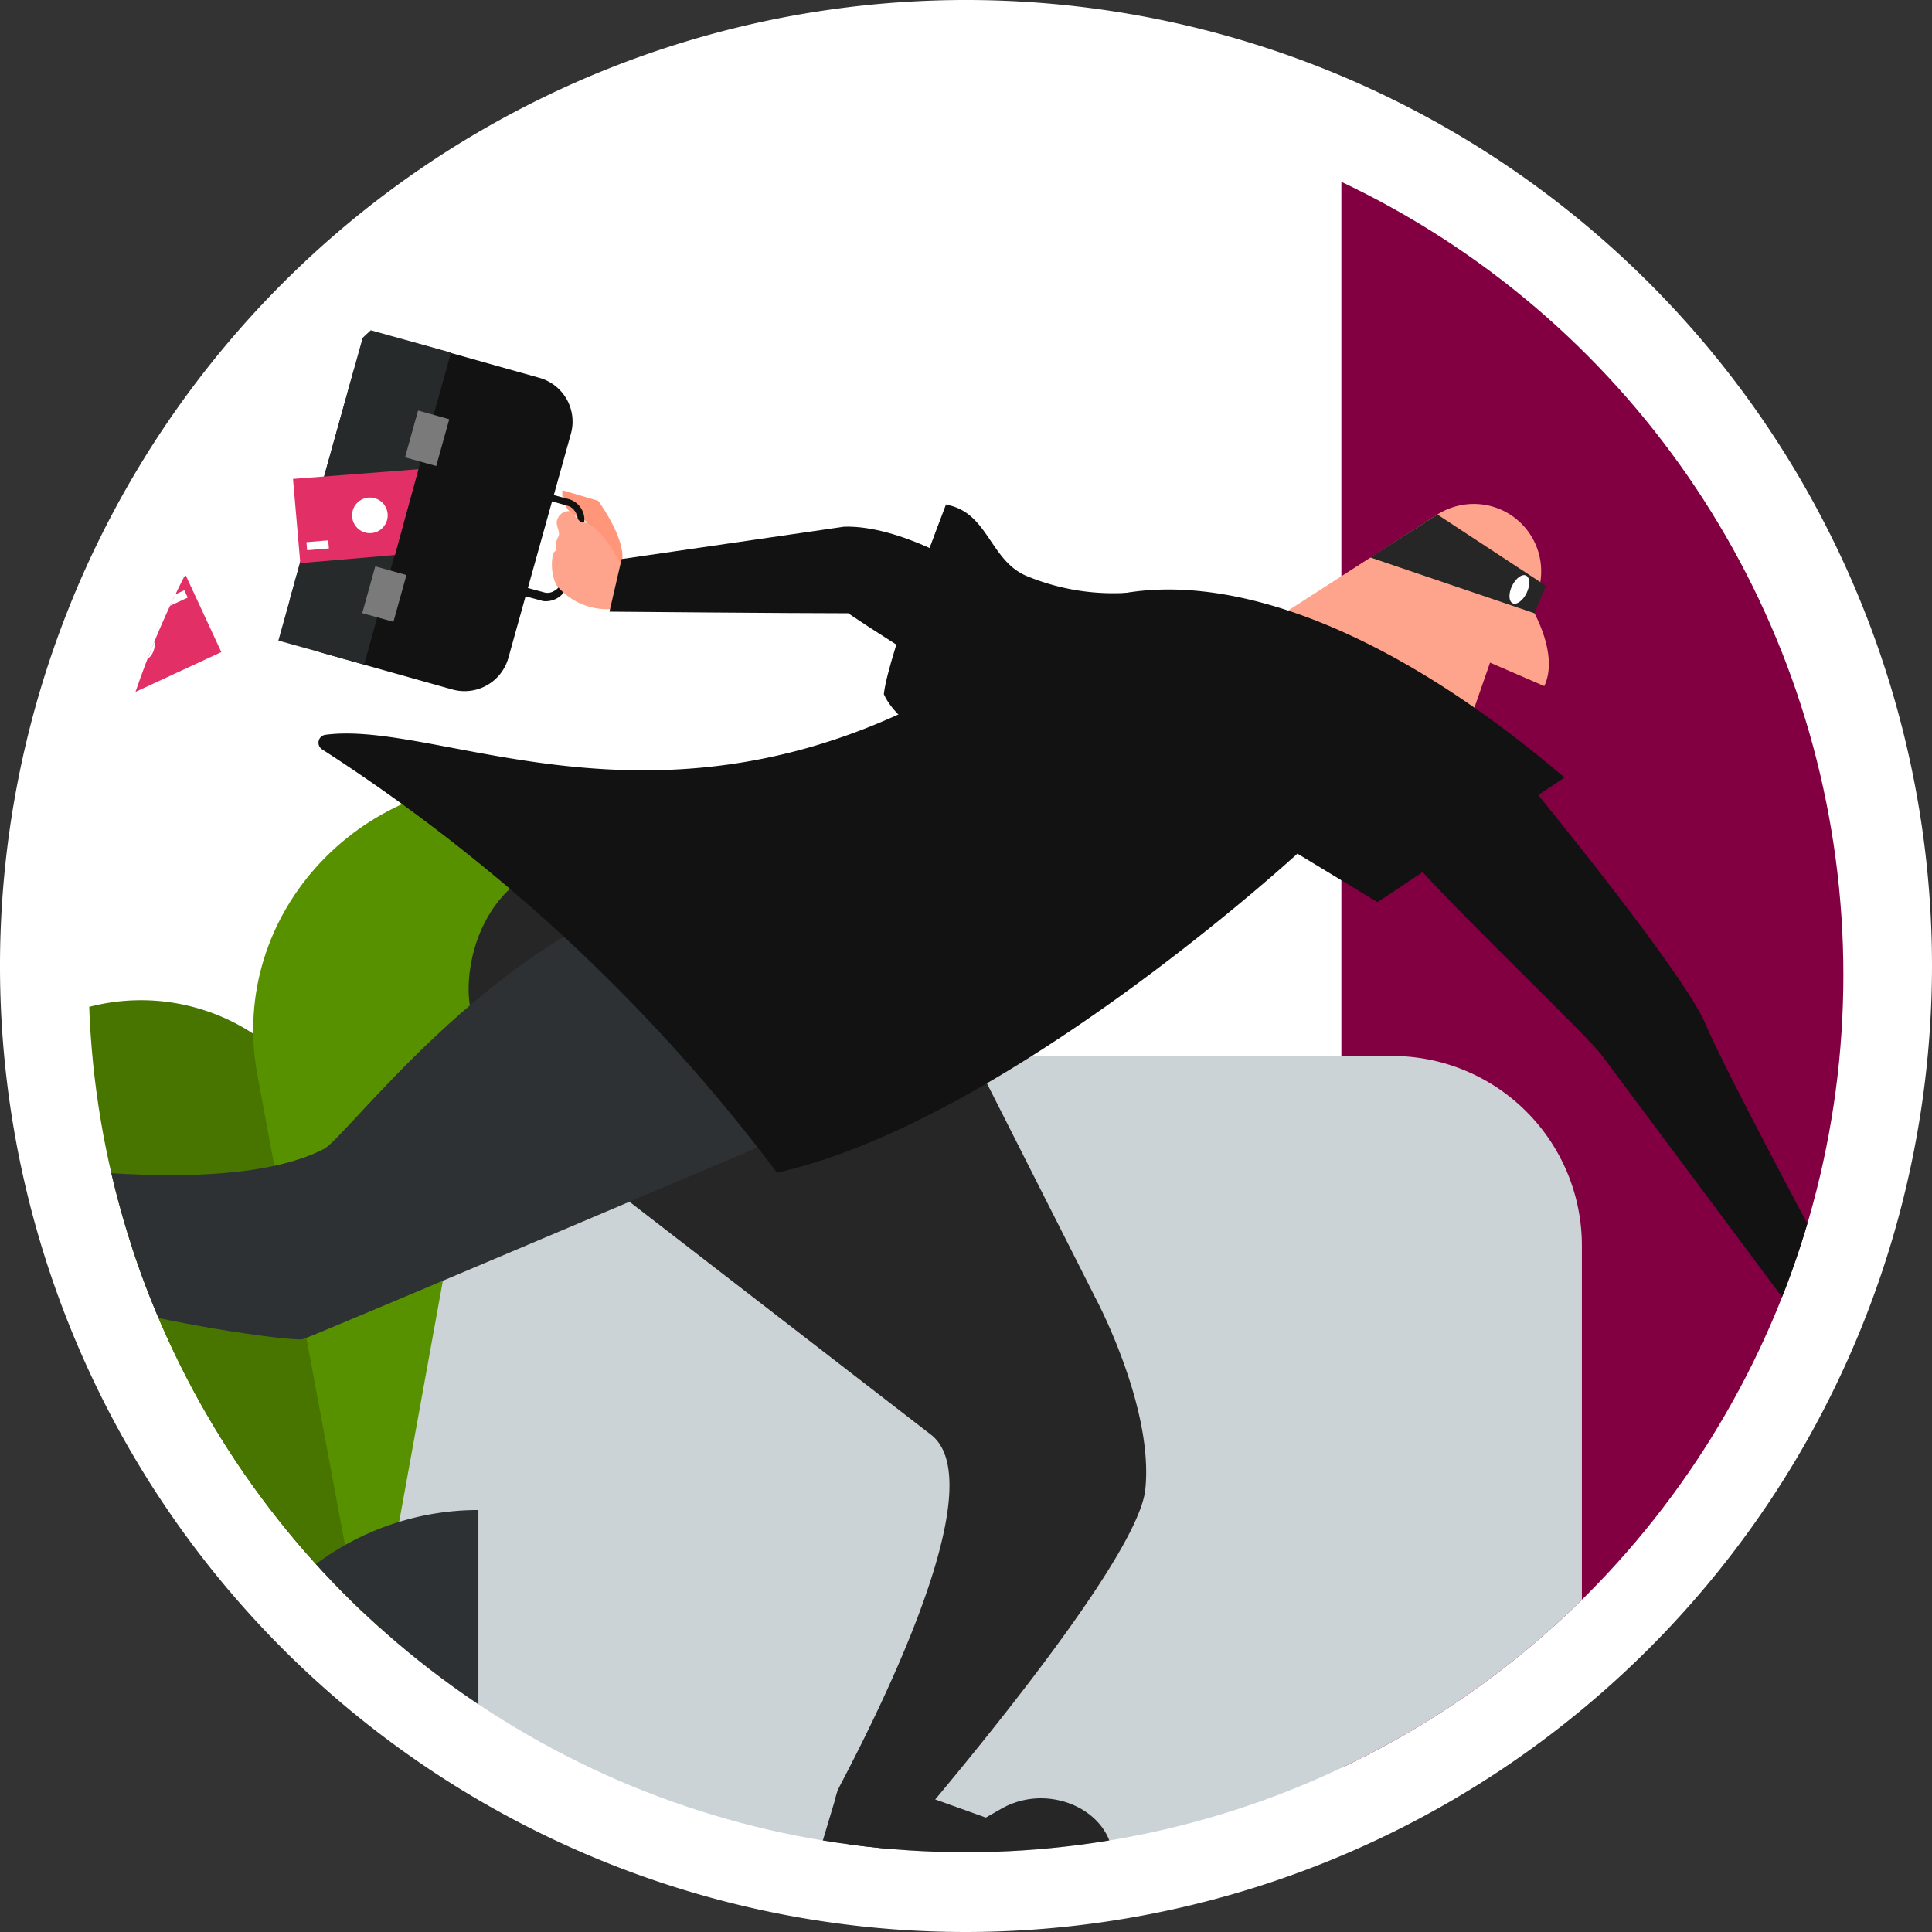 <svg xmlns="http://www.w3.org/2000/svg" xmlns:xlink="http://www.w3.org/1999/xlink" width="109" height="109" viewBox="0 0 109 109">
  <rect x="0" y="0" width="109" height="109" fill="#333333" stroke="none"/>
  <defs>
    <clipPath id="clip-path">
      <circle id="Ellipse_533" data-name="Ellipse 533" cx="49.5" cy="49.5" r="49.5" transform="translate(471 479)" fill="none"/>
    </clipPath>
  </defs>
  <g id="Groupe_563" data-name="Groupe 563" transform="translate(-466 -473.5)">
    <g id="Groupe_607" data-name="Groupe 607">
      <circle id="Ellipse_345" data-name="Ellipse 345" cx="49.5" cy="49.5" r="49.5" transform="translate(471 478.5)" fill="#777"/>
      <path id="Tracé_1748" data-name="Tracé 1748" d="M520.5,582.5A54.5,54.5,0,1,1,575,528,54.562,54.562,0,0,1,520.5,582.5Zm0-99A44.5,44.5,0,1,0,565,528,44.55,44.55,0,0,0,520.5,483.5Z" fill="#fff"/>
    </g>
    <g id="Groupe_609" data-name="Groupe 609">
      <g id="Groupe_608" data-name="Groupe 608" clip-path="url(#clip-path)">
        <g id="Groupe_de_masques_21" data-name="Groupe de masques 21">
          <circle id="Ellipse_349" data-name="Ellipse 349" cx="49.5" cy="49.5" r="49.5" transform="translate(471 479)" fill="#fff"/>
          <g id="Groupe_356" data-name="Groupe 356">
            <g id="Groupe_355" data-name="Groupe 355">
              <path id="Tracé_961" data-name="Tracé 961" d="M544.9,577.69h-3.223V480.8H544.9a25.647,25.647,0,0,1,25.434,25.434v46.529A25.489,25.489,0,0,1,544.9,577.69Z" fill="#820041"/>
              <path id="Tracé_962" data-name="Tracé 962" d="M544.562,578.877H492.327a10.7,10.7,0,0,1-10.685-10.685v-24.43a10.7,10.7,0,0,1,10.685-10.685h52.235a10.7,10.7,0,0,1,10.685,10.685v24.429a10.669,10.669,0,0,1-10.652,10.686Z" fill="#ccd3d6"/>
              <path id="Tracé_963" data-name="Tracé 963" d="M487.645,568.236,460.2,550.519h0c1.963-8.9,13.973-10.274,18.128-2.055l9.863,19.361Z" fill="#365900"/>
              <path id="Tracé_964" data-name="Tracé 964" d="M485.823,566.729l-21.1-32.191h0a11.553,11.553,0,0,1,20.776,6.484l1.1,25.571Z" fill="#477500"/>
              <path id="Tracé_965" data-name="Tracé 965" d="M486.5,566.227l-5.982-32.1c-1.689-9.132,6.027-17.306,15.571-16.53h0l-8.813,48.63Z" fill="#579100"/>
              <path id="Tracé_966" data-name="Tracé 966" d="M492.991,578.876h-15.3v-4.883a15.3,15.3,0,0,1,15.3-15.3h0Z" fill="#2e3133"/>
              <path id="Tracé_967" data-name="Tracé 967" d="M527.828,546.775s3.288,6.164,2.785,10.776-14.7,20.822-14.7,20.822h0a2.831,2.831,0,0,1-2.511-4.155c3.242-6.164,8.447-17.352,5.068-19.817l-18.085-13.973,19.406-9.543Z" fill="#262626"/>
              <path id="Tracé_968" data-name="Tracé 968" d="M497.736,501.159l2.009.594s1.461,1.963,1.37,3.288l-.183.776s-1.963-3.059-2.009-3.059A1.433,1.433,0,0,1,497.736,501.159Z" fill="#ff967a"/>
              <path id="Tracé_969" data-name="Tracé 969" d="M492.714,530.747c-.594-.548-.776-7.4,5.434-8.858l10.228,6.758-15.753,9.315Z" fill="#262626"/>
              <path id="Tracé_970" data-name="Tracé 970" d="M503.535,523.807s14.429,1.689,10.685,12.1c0,0-30.5,12.968-31.141,13.151s-18.676-2.009-25.936-8.265l1.37-3.105s18.63,4.292,25.753.639C485.5,537.734,493.581,526.638,503.535,523.807Z" fill="#2e3133"/>
              <path id="Tracé_971" data-name="Tracé 971" d="M535.59,509.926l11.507-7.4a3.851,3.851,0,0,1,2.648-.548h0a3.8,3.8,0,0,1,2.877,5.3l-.228.5s1.6,2.6.731,4.429l-3.059-1.324-1.142,3.288Z" fill="#ffa48c"/>
              <path id="Tracé_972" data-name="Tracé 972" d="M482.4,507.14l3.516-12.6a2.565,2.565,0,0,1,3.154-1.794l.046.013,7.306,2.055a2.565,2.565,0,0,1,1.788,3.157l-.01.037-3.516,12.6a2.566,2.566,0,0,1-3.154,1.794l-.046-.013-7.306-2.055A2.661,2.661,0,0,1,482.4,507.14Z" fill="#121212"/>
              <rect id="Rectangle_1006" data-name="Rectangle 1006" width="18.265" height="5.023" transform="translate(481.705 509.641) rotate(-74.443)" fill="#272a2b"/>
              <rect id="Rectangle_1007" data-name="Rectangle 1007" width="2.74" height="1.826" transform="translate(488.852 499.302) rotate(-74.443)" fill="#7a7a7a"/>
              <path id="Tracé_973" data-name="Tracé 973" d="M496.823,507.419a.79.79,0,0,1-.32-.046l-3.379-.913a1.21,1.21,0,0,1-.824-1.5l0-.007.913-3.379a1.209,1.209,0,0,1,1.5-.824l.007,0,3.379.913a1.209,1.209,0,0,1,.824,1.5l0,.007-.913,3.379A1.278,1.278,0,0,1,496.823,507.419Zm-2.42-6.3a.857.857,0,0,0-.365.091.725.725,0,0,0-.365.457l-.913,3.379a.7.7,0,0,0,.091.594.725.725,0,0,0,.457.365l3.379.913a.7.7,0,0,0,.594-.091.725.725,0,0,0,.365-.457l.913-3.379a.7.7,0,0,0-.091-.594.722.722,0,0,0-.457-.365l-3.379-.959a.5.5,0,0,1-.229.04Z" fill="#121212"/>
              <path id="Tracé_974" data-name="Tracé 974" d="M552.759,518.328s8.265,10.091,9.452,12.922,7.218,14.018,7.218,14.018l-2.1,2.466s-9.5-12.74-10.959-14.7c-.822-1.1-7.306-7.26-10.137-10.365Z" fill="#121212"/>
              <path id="Tracé_975" data-name="Tracé 975" d="M525.042,508.784c4.977-3.744,15.571-3.059,29.224,8.584L543.718,524.4l-4.52-2.74s-16.439,15.119-29.361,18a99.568,99.568,0,0,0-25.662-23.881.448.448,0,0,1,.183-.822C491.572,513.99,505.864,523.168,525.042,508.784Z" fill="#121212"/>
              <path id="Tracé_976" data-name="Tracé 976" d="M552.576,508.1l-9.269-3.151,3.79-2.42,6.119,4.018Z" fill="#262626"/>
              <ellipse id="Ellipse_350" data-name="Ellipse 350" cx="0.868" cy="0.457" rx="0.868" ry="0.457" transform="translate(550.931 507.337) rotate(-64.304)" fill="#fff"/>
              <path id="Tracé_977" data-name="Tracé 977" d="M530.02,506.912a12.775,12.775,0,0,1-5.982-.868c-2.192-.822-2.237-3.607-4.612-4.064,0,0-3.516,8.356-2.922,9.817.913,2.009,3.927,4.749,5.936,3.379Z" fill="#121212"/>
              <path id="Tracé_978" data-name="Tracé 978" d="M519.38,501.935s-3.288,8.539-3.516,10.731c.913,2.009,4.521,3.836,6.53,2.466" fill="#121212"/>
              <path id="Tracé_979" data-name="Tracé 979" d="M569.2,545.634,572.85,547l.091.685a7,7,0,0,1-2.785,6.53l-.228.183-1.735-1.689.776-3.927s1.05.183.867,1.735l-.183,1.553.868-1.324-1-1.872-1.826-1.461Z" fill="#ffa48c"/>
              <path id="Tracé_980" data-name="Tracé 980" d="M568.453,552.09l-.685-3.242s.685-.365,1.1,1Z" fill="#ffa48c"/>
              <path id="Tracé_981" data-name="Tracé 981" d="M572.667,550.611v1.781s-.183,1.37-1,1.324l-.685-.228A25.376,25.376,0,0,0,572.667,550.611Z" fill="#ff967a"/>
              <path id="Tracé_982" data-name="Tracé 982" d="M501.024,505.359s-1.142-2.42-2.283-2.42l-.548-.594a.679.679,0,0,0-.731.411c-.183.365.183.731.046,1a1.232,1.232,0,0,0-.137.822c-.274,0-.365,1.279.046,1.963a3.683,3.683,0,0,0,3.014,1.324C500.978,507.779,501.024,505.359,501.024,505.359Z" fill="#ffa48c"/>
              <path id="Tracé_983" data-name="Tracé 983" d="M520.75,505.634s-3.927-2.511-7.123-2.42L501.07,505.04l-.685,2.968s10.183.091,13.47.091c0,0,1.735,1.187,4.429,2.831l2.42-4.155v-1.141Z" fill="#121212"/>
              <rect id="Rectangle_1008" data-name="Rectangle 1008" width="8.31" height="4.749" transform="translate(468.95 509.476) rotate(-24.871)" fill="#e23067"/>
              <circle id="Ellipse_351" data-name="Ellipse 351" cx="1.005" cy="1.005" r="1.005" transform="translate(472.714 508.876)" fill="#fff"/>
              <rect id="Rectangle_1009" data-name="Rectangle 1009" width="1.233" height="0.457" transform="matrix(0.907, -0.421, 0.421, 0.907, 475.281, 507.319)" fill="#fff"/>
              <rect id="Rectangle_1010" data-name="Rectangle 1010" width="1.233" height="0.457" transform="matrix(0.907, -0.421, 0.421, 0.907, 470.888, 512.534)" fill="#fff"/>
              <rect id="Rectangle_1011" data-name="Rectangle 1011" width="3.47" height="6.119" transform="translate(454.003 509.568) rotate(-70.889)" fill="#e23067"/>
              <circle id="Ellipse_352" data-name="Ellipse 352" cx="0.731" cy="0.731" r="0.731" transform="translate(456.686 508.191)" fill="#fff"/>
              <rect id="Rectangle_1012" data-name="Rectangle 1012" width="0.32" height="0.913" transform="translate(459.429 508.683) rotate(-70.895)" fill="#fff"/>
              <rect id="Rectangle_1013" data-name="Rectangle 1013" width="0.32" height="0.913" transform="translate(454.46 509.223) rotate(-70.895)" fill="#fff"/>
              <rect id="Rectangle_1014" data-name="Rectangle 1014" width="4.337" height="7.579" transform="translate(467.785 498.103) rotate(-35.105)" fill="#e23067"/>
              <circle id="Ellipse_353" data-name="Ellipse 353" cx="0.913" cy="0.913" r="0.913" transform="translate(470.842 499.013)" fill="#fff"/>
              <rect id="Rectangle_1015" data-name="Rectangle 1015" width="0.411" height="1.096" transform="translate(473.945 501.161) rotate(-35.073)" fill="#fff"/>
              <rect id="Rectangle_1016" data-name="Rectangle 1016" width="0.411" height="1.096" transform="translate(468.539 498.047) rotate(-35.105)" fill="#fff"/>
              <path id="Tracé_984" data-name="Tracé 984" d="M488.284,504.812l-5.342.457-.411-4.749,7.078-.548Z" fill="#e23067"/>
              <circle id="Ellipse_354" data-name="Ellipse 354" cx="1.005" cy="1.005" r="1.005" transform="translate(485.864 501.57)" fill="#fff"/>
              <rect id="Rectangle_1017" data-name="Rectangle 1017" width="1.233" height="0.457" transform="translate(483.29 504.087) rotate(-4.704)" fill="#fff"/>
              <rect id="Rectangle_1018" data-name="Rectangle 1018" width="2.74" height="1.826" transform="translate(486.437 508.092) rotate(-74.443)" fill="#7a7a7a"/>
              <path id="Tracé_985" data-name="Tracé 985" d="M517.417,574.538h-4.155l-1.233,4.11h16.758c.183-2.831-3.425-4.657-6.21-3.151l-.959.548Z" fill="#262626"/>
              <path id="Tracé_986" data-name="Tracé 986" d="M457.874,541.433l2.6-3.242-2.42-3.516-.822,1.05-9.678,12.05h0c2.146,1.918,5.8.228,6.347-2.877l.183-1.1Z" fill="#2e3133"/>
            </g>
          </g>
        </g>
      </g>
    </g>
  </g>
</svg>
